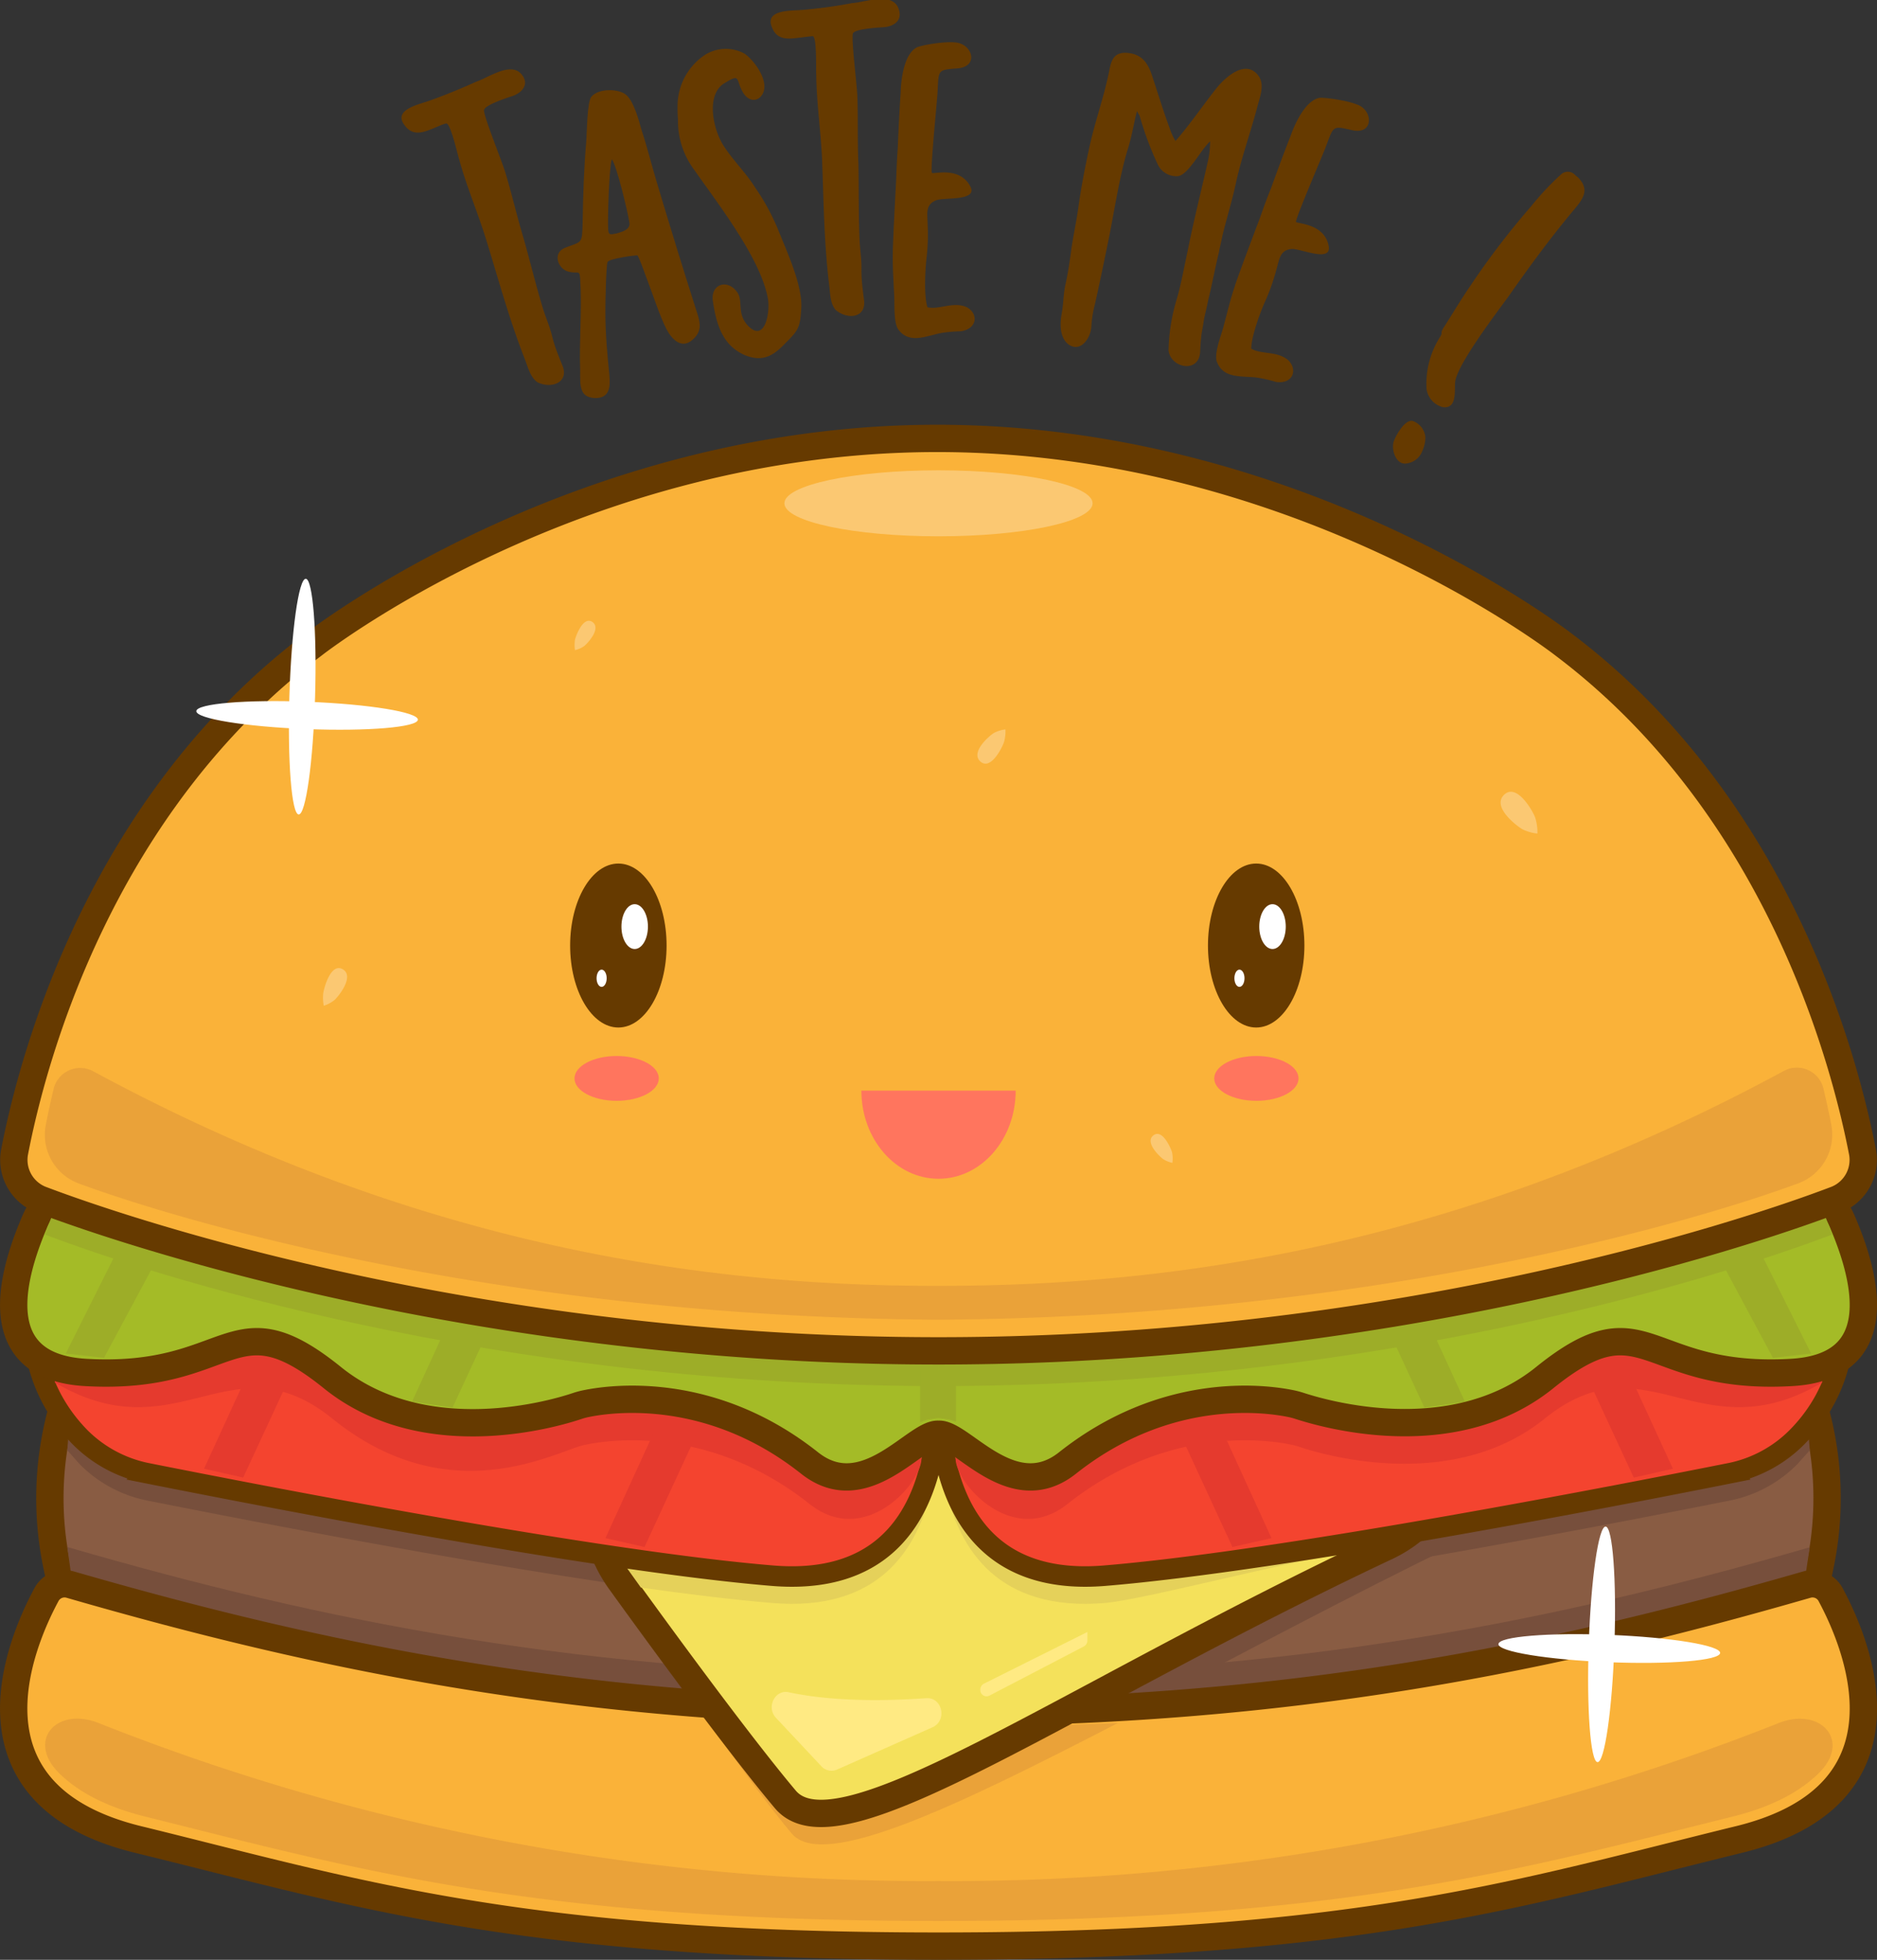 <svg id="Calque_1" data-name="Calque 1" xmlns="http://www.w3.org/2000/svg" viewBox="0 0 274.8 286.86"><rect x="0" y="0" width="274.8" height="286.86" fill="#333333" stroke="none"/><defs><style>.cls-1{fill:#895c43;}.cls-1,.cls-10,.cls-3,.cls-5,.cls-8{stroke:#663a00;stroke-miterlimit:10;}.cls-1,.cls-10,.cls-3,.cls-5{stroke-width:4px;}.cls-2{fill:#774f3c;}.cls-3{fill:#fab239;}.cls-4{fill:#eaa239;}.cls-5{fill:#f4e15b;}.cls-6{fill:#e5d15a;}.cls-7{fill:#ffea83;}.cls-8{fill:#f4442f;stroke-width:3px;}.cls-9{fill:#e53a2e;}.cls-10{fill:#a4bb27;}.cls-11{fill:#9dad28;}.cls-12{fill:#ff755e;}.cls-13,.cls-15{fill:#fff;}.cls-13{opacity:0.29;}.cls-14{fill:#663a00;}</style></defs><title>Burger</title><path class="cls-1" d="M463.53,763.28a18.67,18.67,0,0,0,15.47-15,48.28,48.28,0,0,0-6-35.4,17.82,17.82,0,0,0-15.41-8.77L350,705.2l-107.61-1.06A17.82,17.82,0,0,0,227,712.91a48.23,48.23,0,0,0-6,35.4,18.67,18.67,0,0,0,15.47,15l111.22,15.1" transform="translate(-212.6 -518.79)"/><path class="cls-2" d="M349.16,717.53s7.43,38.44-23.46,35.9c-26.42-2.18-77.35-12.18-91.54-15a19.16,19.16,0,0,1-9.93-5.36l-1.78-2,.6-7.41Z" transform="translate(-212.6 -518.79)"/><path class="cls-2" d="M350.85,717.53s-7.43,38.44,23.46,35.9c26.42-2.18,77.35-12.18,91.54-15a19.09,19.09,0,0,0,9.92-5.36l1.79-2-.6-7.41Z" transform="translate(-212.6 -518.79)"/><path class="cls-2" d="M222.45,745.23C259.56,756,298.53,764,350,764s90.44-8,127.55-18.73L476.39,753,422.3,765.5l-55.52,6.71-54.1-2-48.46-6.34-40.77-11.5Z" transform="translate(-212.6 -518.79)"/><path class="cls-2" d="M432.61,741.55l-25.16,3.52L373.82,766.5l10.46-.36c15-7.87,31.72-16.75,48.33-24.59" transform="translate(-212.6 -518.79)"/><path class="cls-3" d="M480.64,752.26a3,3,0,0,0-3.5-1.53C440,761.45,401.42,769.46,350,769.46s-90-8-127.13-18.73a3,3,0,0,0-3.5,1.53c-3.79,7.06-13.26,29.24,13.43,35.78,31.88,7.8,55.74,15.61,117.2,15.61s85.33-7.81,117.21-15.61C493.9,781.5,484.43,759.32,480.64,752.26Z" transform="translate(-212.6 -518.79)"/><path class="cls-4" d="M473,771a328.07,328.07,0,0,1-123,23.12A328.05,328.05,0,0,1,227.05,771c-6.21-2.47-10.7,2.62-5.67,7.46,2.72,2.61,6.72,4.8,12.45,6.22,30.74,7.65,57,15.29,116.24,15.29s85.49-7.64,116.23-15.29c5.73-1.42,9.73-3.61,12.45-6.22C483.78,773.65,479.17,768.56,473,771Z" transform="translate(-212.6 -518.79)"/><path class="cls-4" d="M304.89,754.82c7.93,10.95,17.64,25.26,23.62,32.35,4.55,5.4,23.64-3.71,47.74-16.17l-21.25.75Z" transform="translate(-212.6 -518.79)"/><path class="cls-5" d="M336.45,700.39,307,723.26a19.78,19.78,0,0,0-3.63,26.92c7.93,11,18.23,24.9,24.21,32,7.79,9.23,40.17-14.48,88-37,16.06-7.57,13.27-32.64-4-36l-61.37-12A17.11,17.11,0,0,0,336.45,700.39Z" transform="translate(-212.6 -518.79)"/><path class="cls-6" d="M349.16,717.53s7.43,38.44-23.46,35.9c-5.54-.46-12.15-1.26-19.27-2.26l-9.9-13.84Z" transform="translate(-212.6 -518.79)"/><path class="cls-6" d="M350.85,717.53s-7.43,38.44,23.46,35.9c5.53-.46,26.55-6,33.67-7l13.3-14.24Z" transform="translate(-212.6 -518.79)"/><path class="cls-7" d="M326.2,770.23l6.66,7.1a2,2,0,0,0,2.28.48l14-6.2c2.17-1,1.42-4.41-.93-4.25-6.4.45-13.85.47-20.15-.87C326.05,766.06,324.76,768.68,326.2,770.23Z" transform="translate(-212.6 -518.79)"/><path class="cls-7" d="M356.12,766.11a1,1,0,0,1,.52-.87l15.16-7.57v1.24a1,1,0,0,1-.51.87L357.43,767a.92.92,0,0,1-1.31-.88Z" transform="translate(-212.6 -518.79)"/><path class="cls-8" d="M349.16,713.53s7.43,38.44-23.46,35.9c-26.42-2.18-77.35-12.18-91.54-15a19.16,19.16,0,0,1-9.93-5.36c-5-5.17-10.38-15-3.67-31.24" transform="translate(-212.6 -518.79)"/><path class="cls-8" d="M350.85,713.53s-7.43,38.44,23.46,35.9c26.42-2.18,77.35-12.18,91.54-15a19.09,19.09,0,0,0,9.92-5.36c5.06-5.17,10.39-15,3.68-31.24" transform="translate(-212.6 -518.79)"/><path class="cls-9" d="M220.62,721.15c18,10.6,25.77-6.72,40.63,5.28,15.95,12.89,30.46,6,35.89,4.15a11.2,11.2,0,0,1,1.38-.36c3.77-.76,18.23-2.68,32.6,8.71,8.13,6.45,16.38-3.1,16.38-6.6V721.15L223.29,709.72Z" transform="translate(-212.6 -518.79)"/><path class="cls-9" d="M479.39,721.15c-18,10.6-25.77-6.72-40.63,5.28-13.62,11-32.79,5.2-35.89,4.15a11.2,11.2,0,0,0-1.38-.36c-3.77-.76-18.23-2.68-32.6,8.71-8.13,6.45-16.38-3.1-16.38-6.6V721.15l124.21-11.43Z" transform="translate(-212.6 -518.79)"/><polygon class="cls-9" points="94.36 226.44 102.56 208.68 96.71 207.5 88.64 225.14 94.36 226.44"/><path class="cls-10" d="M469.73,690.12,351.34,703.64a11.92,11.92,0,0,1-2.67,0L230.28,690.12a12.39,12.39,0,0,0-12.7,7.74c-3.71,8.73-6.38,21,7.54,21.82,21.73,1.25,21.27-11.25,36.13.75,13.62,11,32.79,5.2,35.89,4.15a11.2,11.2,0,0,1,1.38-.36c3.77-.76,18.23-2.68,32.6,8.71,8.13,6.45,15.58-4.47,18.88-4.2,3.31-.27,10.76,10.65,18.89,4.2,14.37-11.39,28.83-9.47,32.6-8.71a11.2,11.2,0,0,1,1.38.36c3.1,1,22.27,6.85,35.89-4.15,14.86-12,14.4.5,36.13-.75,13.92-.8,11.25-13.09,7.54-21.82A12.39,12.39,0,0,0,469.73,690.12Z" transform="translate(-212.6 -518.79)"/><path class="cls-11" d="M226.9,678.92l-7.72,20.58c14.8,5.61,65.19,22.17,130.82,22.17L350,700.29Z" transform="translate(-212.6 -518.79)"/><path class="cls-11" d="M473.11,678.92l-123,21.37L350,721.67c65.64,0,116-16.56,130.83-22.17Z" transform="translate(-212.6 -518.79)"/><polygon class="cls-11" points="134.71 200.65 134.71 208.19 135.84 207.76 137.4 207.54 138.91 207.77 139.97 208.11 139.97 200.65 134.71 200.65"/><path class="cls-3" d="M485.25,687.28c-2.64-13.57-12.41-50.51-43.68-74.1,0,0-38.5-30.15-91.57-30.22s-91.56,30.22-91.56,30.22c-31.27,23.59-41.05,60.53-43.68,74.1a6.25,6.25,0,0,0,3.75,7.07c14.8,5.62,65.86,22.17,131.49,22.17S466.7,700,481.5,694.35A6.25,6.25,0,0,0,485.25,687.28Z" transform="translate(-212.6 -518.79)"/><path class="cls-12" d="M361.3,678.43c0,7.13-5.06,12.9-11.3,12.9s-11.29-5.77-11.29-12.9" transform="translate(-212.6 -518.79)"/><ellipse class="cls-12" cx="90.28" cy="157.85" rx="6.17" ry="3.28"/><path class="cls-13" d="M359.59,627.41a5.78,5.78,0,0,0,.21-1.85,4.83,4.83,0,0,0-1.71.53c-.67.42-3.47,2.83-1.95,4.17S359.33,628.2,359.59,627.41Z" transform="translate(-212.6 -518.79)"/><path class="cls-13" d="M382.9,688.46a4.14,4.14,0,0,0,1.34.54,4.57,4.57,0,0,0-.05-1.55c-.19-.65-1.43-3.48-2.73-2.47S382.37,688.08,382.9,688.46Z" transform="translate(-212.6 -518.79)"/><path class="cls-13" d="M259.93,664.13A6.19,6.19,0,0,0,260,666a4.73,4.73,0,0,0,1.59-.85c.6-.55,2.93-3.46,1.2-4.48S260.06,663.31,259.93,664.13Z" transform="translate(-212.6 -518.79)"/><path class="cls-13" d="M435.54,640.2a6.59,6.59,0,0,0,2.14.6,7.08,7.08,0,0,0-.33-2.36c-.37-1-2.72-5.1-4.55-3.31S434.67,639.71,435.54,640.2Z" transform="translate(-212.6 -518.79)"/><path class="cls-13" d="M296.78,612.44a4.83,4.83,0,0,0,0,1.51,3.9,3.9,0,0,0,1.33-.58c.51-.4,2.56-2.6,1.23-3.53S296.93,611.79,296.78,612.44Z" transform="translate(-212.6 -518.79)"/><ellipse class="cls-14" cx="90.53" cy="138.4" rx="7.06" ry="12"/><ellipse class="cls-15" cx="92.92" cy="135.63" rx="1.94" ry="3.28"/><ellipse class="cls-15" cx="88.08" cy="143.19" rx="0.74" ry="1.26"/><ellipse class="cls-14" cx="183.91" cy="138.4" rx="7.06" ry="12"/><ellipse class="cls-15" cx="186.3" cy="135.63" rx="1.94" ry="3.28"/><ellipse class="cls-15" cx="181.46" cy="143.19" rx="0.74" ry="1.26"/><ellipse class="cls-12" cx="183.94" cy="157.85" rx="6.17" ry="3.28"/><ellipse class="cls-13" cx="137.4" cy="73.67" rx="22.56" ry="4.83"/><path class="cls-4" d="M480.68,683.26c-.29-1.46-.65-3.13-1.09-5a4,4,0,0,0-5.74-2.76C428.16,700.23,386.65,707.07,350,707c-36.64.1-78.15-6.74-123.84-31.45a4,4,0,0,0-5.74,2.76c-.44,1.85-.8,3.52-1.09,5a7.6,7.6,0,0,0,4.64,8.65c15.8,5.85,63,19.62,126,20,63-.38,110.24-14.15,126-20A7.61,7.61,0,0,0,480.68,683.26Z" transform="translate(-212.6 -518.79)"/><ellipse class="cls-15" cx="257.58" cy="623.56" rx="17.25" ry="1.88" transform="matrix(0.03, -1, 1, 0.03, -587.04, 340.84)"/><ellipse class="cls-15" cx="257.58" cy="623.56" rx="2" ry="16.23" transform="translate(-588.11 337.95) rotate(-87.78)"/><ellipse class="cls-15" cx="447.1" cy="759.52" rx="17.25" ry="1.88" transform="translate(-539.89 661.55) rotate(-88.04)"/><ellipse class="cls-15" cx="447.1" cy="759.52" rx="2" ry="16.23" transform="matrix(0.04, -1, 1, 0.04, -541.8, 658.02)"/><path class="cls-14" d="M287.8,532.79c-.68.23-4.46,1.4-4.34,2.2.11,1.18,2.4,6.86,3,8.66,1,3.17,1.73,6.48,2.69,9.66,1,3.47,1.85,7.05,2.9,10.5.43,1.45,1,2.63,1.38,4.17s.86,2.68,1.47,4.22c1.11,2.51-1.49,3.57-3.6,2.55-1.11-.76-1.42-2.32-1.94-3.59-2.23-5.71-3.81-11.56-5.6-17.34-1.24-4-2.82-7.64-3.93-11.67-.21-.62-1.3-5.5-1.92-5.28-.29,0-1.81.71-2.28.87-1.48.59-2.77.82-3.82-.65-1.69-2.23,2.08-3,3.57-3.53,2.25-.79,4.78-1.83,6.89-2.79a13.22,13.22,0,0,0,1.65-.73c1.52-.68,4-2,5.21-.14C290,531.18,289.07,532.27,287.8,532.79Z" transform="translate(-212.6 -518.79)"/><path class="cls-14" d="M313.91,568.59c-1.58,1.33-3-.21-3.72-1.59-.95-1.83-1.92-4.85-2.72-6.94-.2-.47-1.36-3.89-1.59-3.9s-4.13.46-4.34,1-.32,6.21-.31,7.33c0,3.12.28,6.19.59,9.24.14,1.61.09,3.34-2.08,3.33-2.41-.08-2.19-2-2.2-4-.17-4.43.29-9,0-13.45-.1-1.46-.33-.66-1.79-1.08s-2.29-2.65-.49-3.45c2.56-1,2.56-.47,2.64-3.7.07-4.13.18-7.82.54-12,.09-1.29.12-5.55.71-6.39,1-1.31,4.06-1.26,5.15-.29s1.81,3.61,2.21,5.07c.84,2.53,1.47,5.12,2.26,7.74q2.87,9.63,5.93,19.2C315.24,566.36,315.25,567.48,313.91,568.59ZM302.18,542.1c-.4,1-.64,8.83-.54,10.3.07.8.28.74,1.13.58.69-.19,2-.48,2-1.44C304.59,550.09,302.88,543,302.18,542.1Z" transform="translate(-212.6 -518.79)"/><path class="cls-14" d="M329.91,563.89c-.16,2.94-.47,3.29-2.41,5.22-1.74,1.82-3.27,2.66-5.77,1.7-3.31-1.42-4.24-4.4-4.77-8-.32-2.36,2-3.18,3.41-1.45,1.25,1.39-.16,3.38,2,5.36,2.31,2,3-2.4,2.65-4.24-1.06-5.88-7.38-13.95-10.75-18.78a11.94,11.94,0,0,1-2.41-7.41,21,21,0,0,1-.05-2.47,9,9,0,0,1,4-7,5.75,5.75,0,0,1,5.81-.17c1.49,1.06,3.59,4,2.66,5.83-.66,1.28-2.06,1.22-2.87-.1-1.21-2-.21-3-3-1.25-2.46,1.87-1.35,6.72.13,9s3.2,3.84,4.69,6.22a32.1,32.1,0,0,1,3.41,6.36C327.9,555.83,330.1,560.64,329.91,563.89Z" transform="translate(-212.6 -518.79)"/><path class="cls-14" d="M342.21,522.75c-.72.06-4.68.24-4.76,1-.19,1.17.59,7.25.67,9.12.12,3.31,0,6.71.16,10,.07,3.6,0,7.29.16,10.89.05,1.51.3,2.79.28,4.38s.16,2.81.36,4.45c.44,2.71-2.35,3.08-4.13,1.57-.88-1-.79-2.61-1-4-.71-6.08-.77-12.15-1-18.19-.2-4.18-.8-8.1-.85-12.28-.06-.65.12-5.65-.53-5.6-.29,0-1.93.23-2.43.27-1.58.2-2.89.09-3.53-1.59-1.07-2.58,2.77-2.39,4.35-2.52,2.37-.19,5.08-.56,7.36-1a13,13,0,0,0,1.78-.29c1.64-.27,4.41-.93,5.08,1.18C344.73,521.75,343.56,522.57,342.21,522.75Z" transform="translate(-212.6 -518.79)"/><path class="cls-14" d="M353.28,567.28a21.72,21.72,0,0,0-2.87.25c-2.3.45-4.74,1.7-6.35-.59-.66-1.14-.46-3.67-.55-5-.09-2.09-.25-4.1-.2-6.19v-.29c.12-3.38.3-6.7.48-10.08.06-1.59.12-3.17.24-4.83.12-2.74.24-5.47.43-8.21.05-2,.52-5.77,2.45-6.65,1.22-.44,5-1,6.19-.56,2,.63,2.62,3.43-.33,3.67s-2.73.17-2.91,3.49c-.06,1.29-1.11,11.6-.82,11.81s4.09-1,5.63,2c1.1,2.15-3.8,1.55-5,2-1.65.66-1.28,1.95-1.26,3.54a29.34,29.34,0,0,1-.17,5c-.2,1.8-.38,5.47.14,7.12,1.66.42,3.81-.9,5.76,0C355.85,564.67,355.73,566.9,353.28,567.28Z" transform="translate(-212.6 -518.79)"/><path class="cls-14" d="M396.61,534.69c-1,3.7-2.26,7.21-3.08,10.93-.56,2.68-1.39,5.24-2,7.84-.14.78-.35,1.54-.49,2.32-.58,2.38-1,4.72-1.57,7-.23,1.28-.54,2.18-.72,3.53l-.25,1.42c-.11,1-.16,1.66-.2,2.67-.27,3.1-4.35,2.21-4.62-.32a28,28,0,0,1,1.23-7.61c.59-2,1.08-4.71,1.54-6.82.88-4.45,2-8.86,3-13.29a13.08,13.08,0,0,0,.31-2.87c-1.41,1.28-3.15,4.84-4.66,5.08a3,3,0,0,1-3-1.71,46.78,46.78,0,0,1-2.66-7.14l-.39-.66c-.5,2-.78,3.89-1.42,5.82-1.15,3.89-1.87,8.66-2.67,12.69-.68,3.31-1.34,6.56-2.07,9.79a16.54,16.54,0,0,0-.51,3.2c-.08,1.67-1.5,3.83-3.27,2.7-1.43-1-1.33-3.17-1.07-4.58.28-1.56.22-2.82.57-4.36s.63-3.47.83-5c.29-2,.69-3.82,1-5.89.41-3.07,1-6.1,1.66-9.14.83-3.8,2.11-7.22,2.89-11.11.32-1.77.81-2.85,2.82-2.63s2.87,1.54,3.44,3.26c.85,2.56,1.67,5.28,2.61,7.79a9.32,9.32,0,0,0,.83,1.83c2-2.26,4-5.2,5.93-7.63,1.34-1.73,4.48-4.53,6.32-1.78C397.8,531.4,396.94,533.29,396.61,534.69Z" transform="translate(-212.6 -518.79)"/><path class="cls-14" d="M399.39,574.69a20.62,20.62,0,0,0-2.82-.64c-2.33-.26-5,.19-5.87-2.47-.28-1.29.66-3.64,1-4.9.55-2,1-4,1.68-6l.08-.28c1.13-3.19,2.31-6.3,3.51-9.47.53-1.49,1.06-3,1.69-4.53.93-2.57,1.87-5.15,2.88-7.7.64-1.84,2.24-5.34,4.35-5.6,1.3,0,5,.56,6.07,1.34,1.67,1.19,1.47,4.06-1.42,3.4s-2.66-.66-3.84,2.44c-.44,1.22-4.56,10.73-4.35,11s4.22.24,4.78,3.57c.4,2.38-4.09.33-5.39.38-1.77.14-1.81,1.48-2.27,3a29.79,29.79,0,0,1-1.68,4.75c-.74,1.66-2,5.11-2,6.84,1.45.9,3.9.29,5.48,1.76C402.62,573,401.83,575.06,399.39,574.69Z" transform="translate(-212.6 -518.79)"/><path class="cls-14" d="M420.84,584.78a2.84,2.84,0,0,1-2.43,1.86c-1.44.17-2.24-2.14-1.7-3.4.35-.87,1.62-3.14,2.75-2.82a2.81,2.81,0,0,1,1.82,2.33A4.73,4.73,0,0,1,420.84,584.78Zm21.4-34.33c-3.19,3.89-5.9,7.61-8.79,11.73-1.76,2.42-7.78,10.3-7.82,12.68-.09,1.16.29,3.83-1.81,3.52a3.19,3.19,0,0,1-2.37-2.68,12.76,12.76,0,0,1,2-7.62c.44-.74-.07-.35.47-1.29,1.3-2,2.38-3.88,3.78-5.92A115.68,115.68,0,0,1,436.75,549a40.72,40.72,0,0,1,4.38-4.67,1.45,1.45,0,0,1,2,0,2.81,2.81,0,0,0,.46.39C445.75,546.88,443.9,548.38,442.24,550.45Z" transform="translate(-212.6 -518.79)"/><polygon class="cls-9" points="35.6 216.28 42.56 201.27 36.71 200.1 29.87 214.98 35.6 216.28"/><polygon class="cls-9" points="180.43 226.44 172.23 208.68 178.08 207.5 186.15 225.14 180.43 226.44"/><polygon class="cls-9" points="239.19 216.28 232.23 201.27 238.08 200.1 244.92 214.98 239.19 216.28"/><polygon class="cls-11" points="66.26 206.02 71.07 195.64 65.37 194.17 60.32 205.17 66.26 206.02"/><polygon class="cls-11" points="15.23 198.75 23.04 184.19 17.34 182.72 9.63 198.12 15.23 198.75"/><polygon class="cls-11" points="208.53 206.02 203.72 195.64 209.42 194.17 214.47 205.17 208.53 206.02"/><polygon class="cls-11" points="259.56 198.75 251.75 184.19 257.45 182.72 265.16 198.12 259.56 198.75"/></svg>